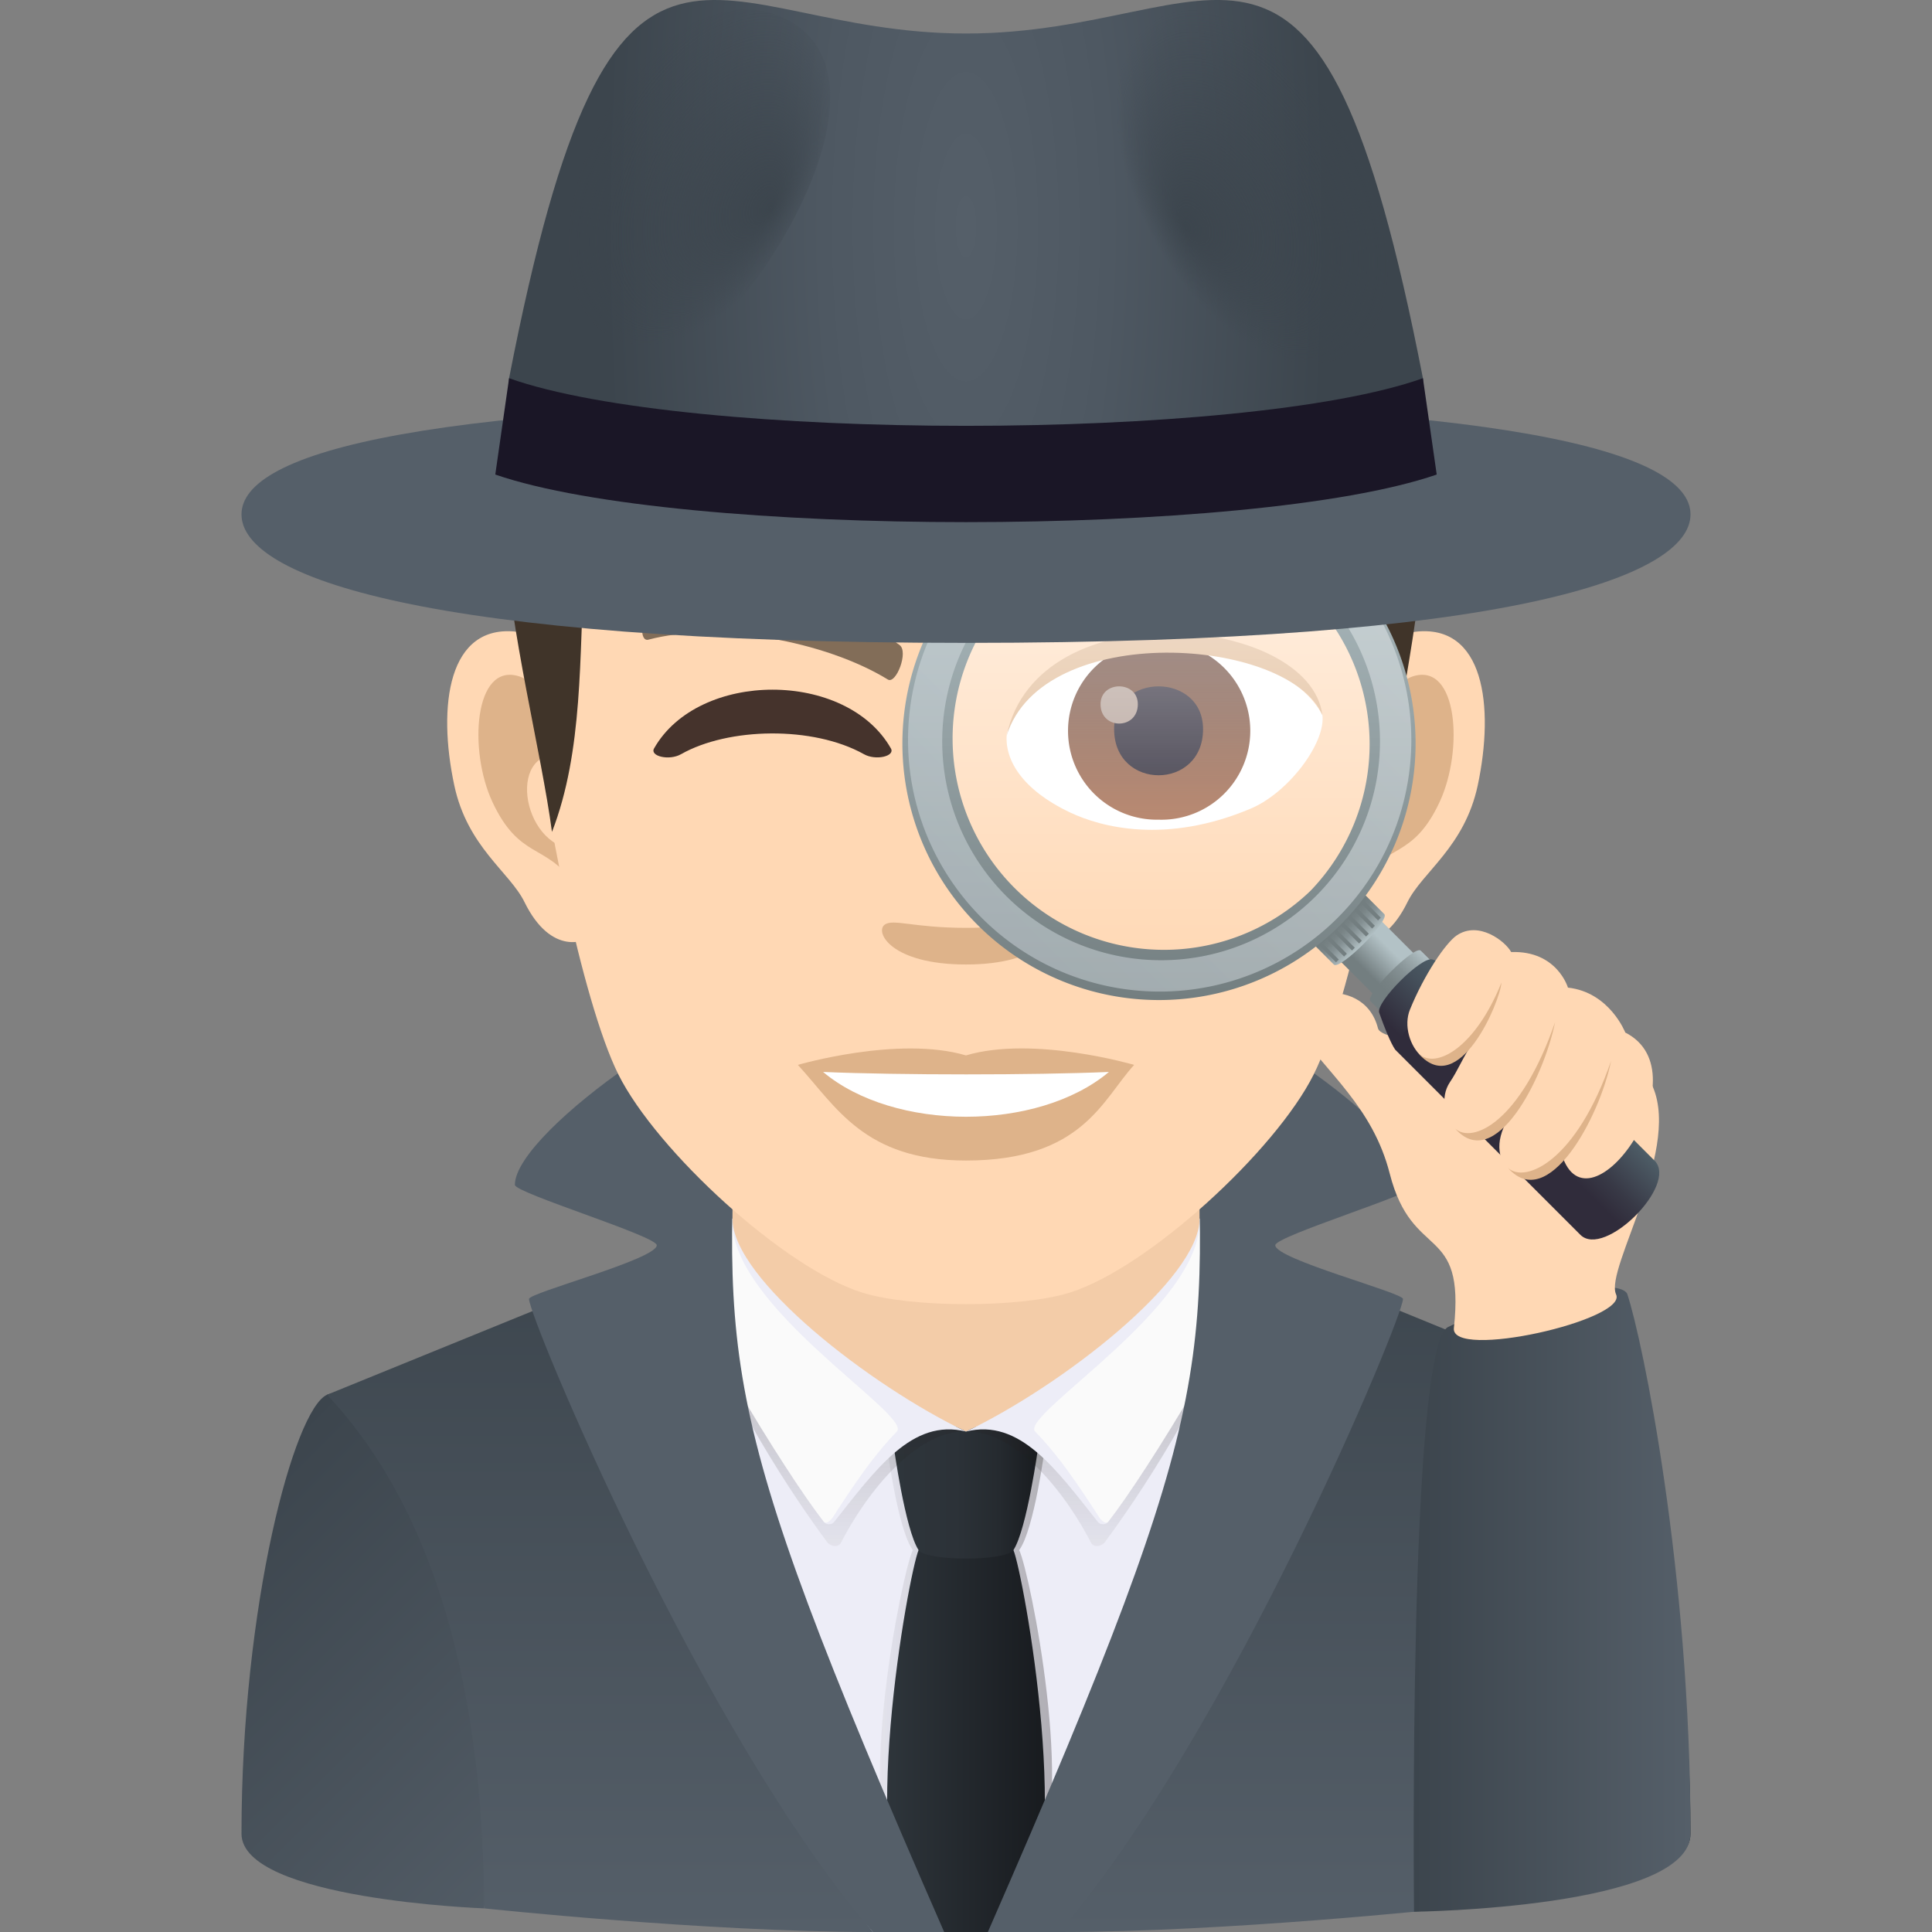 <svg xmlns="http://www.w3.org/2000/svg" xml:space="preserve" style="enable-background:new 0 0 64 64" viewBox="0 0 64 64"><rect x="0" y="0" width="64" height="64" fill="#808080" stroke="none"/><linearGradient id="a" x1="47.244" x2="60.35" y1="64.12" y2="51.014" gradientTransform="translate(-3.946 -1.626)" gradientUnits="userSpaceOnUse"><stop offset="0" style="stop-color:#13171a"/><stop offset=".04" style="stop-color:#161a1d"/><stop offset=".316" style="stop-color:#23292e"/><stop offset=".62" style="stop-color:#2b3238"/><stop offset="1" style="stop-color:#2e353b"/></linearGradient><path d="M56 60.742c0-7.562-1.745-14.057-2.833-14.539-1.214-.537-7.78 2.864-7.78 2.864l2.58 14.15S56 62.926 56 60.742z" style="fill:url(#a)"/><linearGradient id="b" x1="11.542" x2="24.648" y1="51.014" y2="64.12" gradientTransform="translate(-3.946 -1.626)" gradientUnits="userSpaceOnUse"><stop offset="0" style="stop-color:#3c454d"/><stop offset="1" style="stop-color:#555f69"/></linearGradient><path d="m16.033 63.217 2.58-14.15s-6.565-3.401-7.78-2.864C9.746 46.685 8 53.18 8 60.743c0 2.183 8.033 2.474 8.033 2.474z" style="fill:url(#b)"/><linearGradient id="c" x1="35.946" x2="35.946" y1="65.626" y2="42.534" gradientTransform="translate(-3.946 -1.626)" gradientUnits="userSpaceOnUse"><stop offset="0" style="stop-color:#555f69"/><stop offset="1" style="stop-color:#3c454d"/></linearGradient><path d="M47.967 63.217c.008-4.84.741-12.282 5.2-17.014l-12.94-5.295-16.453.026-12.94 5.269c4.458 4.732 5.191 12.175 5.2 17.014 0 0 7.337.783 12.878.783 2.557-1.825 3.95-1.501 6.176 0 5.585 0 12.88-.783 12.88-.783z" style="fill:url(#c)"/><path d="M33.098 64c2.503-5.893 10.208-17.717 6.997-22.538-2.38-3.575-13.731-3.511-16.19 0C20.61 46.17 24.39 58.107 28.912 64h4.186z" style="fill:#ededf7"/><path d="M24.263 36.56v5.6c.869 2.243 4.254 4.174 7.737 5.263 3.484-1.09 6.87-3.02 7.737-5.263v-5.6H24.263z" style="fill:#f3cca8"/><linearGradient id="d" x1="33.094" x2="38.798" y1="56.835" y2="56.835" gradientTransform="translate(-3.946 -1.626)" gradientUnits="userSpaceOnUse"><stop offset="0" style="stop-color:#211c1a;stop-opacity:.05"/><stop offset="1" style="stop-color:#211c1a;stop-opacity:.3"/></linearGradient><path d="M33.762 51.348c.5-.678.858-3.442.858-3.442h-5.24s.358 2.764.858 3.442c-.367.774-1.883 8.386-.553 10.318.775 1.127 3.856 1.127 4.63 0 1.33-1.932-.186-9.544-.553-10.318z" style="fill:url(#d)"/><linearGradient id="e" x1="33.333" x2="38.559" y1="58.935" y2="58.935" gradientTransform="translate(-3.946 -1.626)" gradientUnits="userSpaceOnUse"><stop offset="0" style="stop-color:#2e353b"/><stop offset="1" style="stop-color:#181b1f"/></linearGradient><path d="M33.571 51.348c-.413-.972-2.728-.972-3.142 0-.327.773-2.1 10.43-.117 12.652h3.376c1.983-2.222.21-11.879-.117-12.652z" style="fill:url(#e)"/><linearGradient id="f" x1="33.55" x2="38.341" y1="50.993" y2="50.993" gradientTransform="translate(-3.946 -1.626)" gradientUnits="userSpaceOnUse"><stop offset="0" style="stop-color:#2e353b"/><stop offset=".432" style="stop-color:#2c3238"/><stop offset=".731" style="stop-color:#252a2f"/><stop offset=".99" style="stop-color:#191c20"/><stop offset="1" style="stop-color:#181b1f"/></linearGradient><path d="M32 47.423c-1.736-.938-2.395.483-2.395.483s.378 2.764.824 3.442c.249.377 2.894.377 3.142 0 .446-.678.825-3.442.825-3.442s-.66-1.421-2.396-.483z" style="fill:url(#f)"/><linearGradient id="g" x1="-38.526" x2="-38.526" y1="52.841" y2="44.013" gradientTransform="matrix(-1 0 0 1 -11.196 -1.626)" gradientUnits="userSpaceOnUse"><stop offset="0" style="stop-color:#211c1a;stop-opacity:.05"/><stop offset="1" style="stop-color:#211c1a;stop-opacity:.3"/></linearGradient><path d="M32 47.423c-1.398-.048-3.02 1.531-4.143 3.682-.089.17-.348.13-.463-.028-1.003-1.36-3.347-4.753-4.734-8.69 4.147 3.478 9.34 5.036 9.34 5.036z" style="fill:url(#g)"/><linearGradient id="h" x1="40.616" x2="40.616" y1="52.841" y2="44.013" gradientTransform="translate(-3.946 -1.626)" gradientUnits="userSpaceOnUse"><stop offset="0" style="stop-color:#211c1a;stop-opacity:.05"/><stop offset="1" style="stop-color:#211c1a;stop-opacity:.3"/></linearGradient><path d="M32 47.423c1.398-.048 3.02 1.531 4.143 3.682.09.17.348.13.464-.028 1.002-1.36 3.346-4.753 4.733-8.69-4.147 3.478-9.34 5.036-9.34 5.036z" style="fill:url(#h)"/><path d="M41.339 42.121c-.174-.416-1.35-1.843-1.602-1.75 0 1.998-4.575 5.542-7.737 7.052 1.786-.45 2.99 1.258 4.366 2.99.088.11.277.106.35-.012.832-1.34 4.92-7.567 4.623-8.28z" style="fill:#ededf7"/><path d="M41.339 42.121c-.174-.416-1.35-1.843-1.602-1.75.14 2.884-5.98 6.506-5.446 7.052.767.782 1.428 1.764 2.11 2.823.076.117.227.265.315.155 1.227-1.54 4.92-7.567 4.623-8.28z" style="fill:#fafafa"/><path d="M22.661 42.121c.174-.416 1.35-1.843 1.602-1.75 0 1.998 4.575 5.542 7.737 7.052-1.786-.45-2.99 1.258-4.366 2.99-.087.11-.277.106-.35-.012-.832-1.34-4.92-7.567-4.623-8.28z" style="fill:#ededf7"/><path d="M22.661 42.121c.174-.416 1.35-1.843 1.602-1.75-.14 2.884 5.98 6.506 5.446 7.052-.767.782-1.428 1.764-2.11 2.823-.075.117-.227.265-.315.155-1.227-1.54-4.92-7.567-4.623-8.28z" style="fill:#fafafa"/><path d="M46.945 39.25c0-1.849-7.483-6.833-7.431-5.324.394 11.323 1.248 11.7-6.79 30.074h2.364c5.683-6.614 11.388-20.366 11.388-20.97 0-.208-4.231-1.317-4.231-1.78 0-.303 4.7-1.731 4.7-2zm-22.459-5.324c.053-1.51-7.43 3.475-7.43 5.324 0 .269 4.7 1.696 4.7 2 0 .463-4.232 1.572-4.232 1.78 0 .603 5.706 14.356 11.388 20.97h2.365c-8.039-18.374-7.184-18.751-6.79-30.074z" style="fill:#555f69"/><path d="M46.871 20.929c-2.301.278-3.964 7.979-2.515 10.012.203.283 1.389.737 2.268-1.057.488-.994 1.892-1.823 2.329-3.872.557-2.626.21-5.36-2.082-5.083zm-29.741 0c2.302.278 3.964 7.979 2.515 10.012-.203.283-1.388.737-2.27-1.057-.486-.994-1.892-1.823-2.327-3.872-.56-2.626-.21-5.36 2.082-5.083z" style="fill:#ffd8b4"/><path d="M46.81 22.403c-.601.19-1.257 1.105-1.612 2.624 2.099-.45 1.574 3.043-.25 3.108.017.352.04.713.084 1.093.878-1.274 1.772-.764 2.657-2.66.797-1.71.608-4.63-.88-4.165zm-28.007 2.62c-.357-1.517-1.01-2.43-1.611-2.62-1.486-.466-1.678 2.454-.88 4.163.885 1.898 1.779 1.386 2.659 2.661.042-.38.067-.742.08-1.094-1.804-.084-2.322-3.536-.248-3.11z" style="fill:#deb38a"/><path d="M32 6.118c-9.975 0-14.78 7.54-14.18 18.023.121 2.11 1.432 8.988 2.667 11.457 1.265 2.525 5.493 6.418 8.084 7.224 1.637.507 5.222.507 6.857 0 2.592-.806 6.823-4.7 8.087-7.224 1.238-2.469 2.545-9.346 2.663-11.457.605-10.482-4.2-18.023-14.178-18.023z" style="fill:#ffd8b4"/><path d="M43.993 18.592c-2.976-1.578-8.672-1.654-10.796-.554-.456.21-.154 1.703.228 1.562 2.956-1.17 7.727-1.195 10.496.1.37.167.523-.89.072-1.108zm-22.42 1.753c2.457-.795 6.764-.095 8.222 1.019.314.218-.11 1.305-.38 1.148-2.08-1.277-5.673-1.93-7.937-1.322-.298.078-.273-.74.095-.845z" style="fill:#826d58"/><path d="M34.692 30.628c-.284-.198-.952.108-2.692.108-1.736 0-2.406-.306-2.69-.108-.341.24.201 1.322 2.69 1.322 2.49 0 3.035-1.082 2.692-1.322z" style="fill:#deb38a"/><path d="M33.357 24.265c-.11.863.473 1.883 2.093 2.65 1.028.486 3.167 1.059 5.977-.127 1.264-.531 2.49-2.183 2.38-3.099-1.525-2.871-9.026-3.29-10.45.576z" style="fill:#fff"/><linearGradient id="i" x1="-1210.417" x2="-1210.417" y1="172.436" y2="171.54" gradientTransform="translate(7990.94 -1105.77) scale(6.57)" gradientUnits="userSpaceOnUse"><stop offset="0" style="stop-color:#a6694a"/><stop offset="1" style="stop-color:#4f2a1e"/></linearGradient><path d="M38.378 21.266a2.945 2.945 0 1 1 0 5.887 2.944 2.944 0 1 1 0-5.887z" style="fill:url(#i)"/><path d="M36.907 24.154c0 2.037 2.946 2.037 2.946 0 0-1.89-2.947-1.89-2.947 0z" style="fill:#1a1626"/><path d="M36.457 23.328c0 .854 1.235.854 1.235 0 0-.789-1.235-.789-1.235 0z" style="fill:#ab968c"/><path d="M33.343 24.378c1.193-3.836 9.347-3.287 10.462-.69-.414-3.306-9.443-4.18-10.462.69z" style="fill:#deb38a"/><path d="m43.874 9.263-2.27 2.747c2.631 1.615 2.913 4.719 3.065 8.085.114 2.512 1.407 2.592 1.047 7.463.712-5.352 4.036-17.028-1.842-18.295zm-23.839 1.359 2.27 1.389c-4.596 2.819-1.933 10.183-4.02 15.547-.712-5.352-4.127-15.669 1.75-16.936z" style="fill:#403429"/><path d="M41.468 11.233c2.92-.011 3.21 4.759 3.21 4.759s.876-5.432-2.832-5.432l-.378.673zM20.335 13.59c-1.171 2.857-1.585 5.795-1.585 5.795s-.617-2.057.857-5.693l.728-.103z" style="fill:#2e2319"/><path d="M42.631 10.12c2.282-.237 2.835 3.47 2.835 3.47s.313-4.316-2.585-4.026l-.25.556z" style="fill:#2e2319"/><path d="M43.873 9.263s-3.402-5.93-11.919-5.93c-9.246 0-15.076 4.143-15.274 12.166 5.664-5.583 20.583 3.097 27.193-6.236z" style="fill:#4f4236"/><path d="M43.873 9.263c-.873-2.738-5.51-5.93-11.919-5.93 3.552.25 8.234 2.01 8.716 3.12 0 0-4.913-2.647-11.543-1.485 6.08-.277 10.093 3.588 8.384 3.609-1.664.02-7.844.228-11.51 2.489 2.358-.16 7.015 1.11 6.804 1.191-4.696 1.817-14.12-2.504-16.057 3.24 7.279-6.234 21.165 3.809 27.125-6.234z" style="fill:#403429"/><path d="M43.873 9.263c-4.859 11.486-26.696-1.36-26.188 8.26-2.23-11.038 19 2.576 26.188-8.26z" style="fill:#2e2319"/><path d="M42.543 10.983c-2.31-4.533-9.8-6.164-9.8-6.164s7.83.448 10.409 5.557l-.61.607zm-1.187 1.027c-2.15-2.015-12.526-1.305-12.526-1.305s7.564-2.281 13.347.647l-.82.658z" style="fill:#2e2319"/><path d="M17.144 13.75s1.017-8.252 15.202-7.636C20.684 7.731 17.144 13.75 17.144 13.75z" style="fill:#403429"/><path d="M18.02 13.277s5.62-7.355 17.958-5.5c-10.294-.301-17.957 5.5-17.957 5.5zm-.308-2.571s6.17-6.938 16.283-6.821C22.31 2.33 17.712 10.706 17.712 10.706z" style="fill:#635547"/><path d="M32 34.962c-2.242-.661-5.57.314-5.57.314 1.268 1.377 2.195 3.168 5.57 3.168 3.867 0 4.525-2.032 5.57-3.168 0 0-3.328-.978-5.57-.315z" style="fill:#deb38a"/><path d="M27.266 35.51c2.352 1.973 7.103 1.984 9.468 0-2.505.107-6.944.107-9.468 0z" style="fill:#fff"/><linearGradient id="j" x1="50.776" x2="59.946" y1="54.603" y2="54.603" gradientTransform="translate(-3.946 -1.626)" gradientUnits="userSpaceOnUse"><stop offset="0" style="stop-color:#3c454d"/><stop offset="1" style="stop-color:#555f69"/></linearGradient><path d="M53.909 42.875c-.179-.533-3.25-.233-5.938 1.083-1.328.651-1.13 19.371-1.13 19.371S56 63.217 56 60.742c0-8.68-1.596-16.39-2.092-17.867z" style="fill:url(#j)"/><path d="M42.925 34.046c-.758-1.11 2.23-1.928 2.723.02.199.789 8.358.58 9.01 1.745 1.172 2.091-1.518 6.219-1.123 7.068.393.849-5.488 2.183-5.373 1.115.378-3.5-1.375-2.176-2.126-5.12-.566-2.214-2.1-3.343-3.111-4.828z" style="fill:#ffd8b4"/><path d="M22.56 24.984c1.562-.888 4.373-.946 6.06 0 .39.22 1.038.067.893-.19-1.475-2.599-6.375-2.595-7.847 0-.145.258.505.412.893.19z" style="fill:#45332c"/><linearGradient id="k" x1="-300.438" x2="-298.535" y1="214.826" y2="214.826" gradientTransform="scale(-1 1) rotate(45 48.372 429.67)" gradientUnits="userSpaceOnUse"><stop offset=".236" style="stop-color:#b3c2c6"/><stop offset=".806" style="stop-color:#737e80"/></linearGradient><path d="m45.558 30.308 1.596 1.596-1.344 1.345-1.597-1.595z" style="fill:url(#k)"/><linearGradient id="l" x1="-300.667" x2="-298.305" y1="215.828" y2="215.828" gradientTransform="scale(-1 1) rotate(45 48.372 429.67)" gradientUnits="userSpaceOnUse"><stop offset="0" style="stop-color:#b3c2c6"/><stop offset=".176" style="stop-color:#9ca9ac"/><stop offset=".391" style="stop-color:#859194"/><stop offset=".589" style="stop-color:#788385"/><stop offset=".751" style="stop-color:#737e80"/></linearGradient><path d="M45.396 33.163c-.198-.2 1.471-1.87 1.67-1.67l.322.32c.2.199-1.471 1.87-1.67 1.67l-.322-.32z" style="fill:url(#l)"/><linearGradient id="m" x1="-287.943" x2="-284.467" y1="364.019" y2="364.019" gradientTransform="rotate(-45.001 -519.182 -203.61)" gradientUnits="userSpaceOnUse"><stop offset=".121" style="stop-color:#302c3b"/><stop offset=".619" style="stop-color:#45505b"/><stop offset=".891" style="stop-color:#4e5e67"/></linearGradient><path d="m48.689 32.327-2.458 2.458s-.166-.167-.543-1.237c-.123-.35 1.412-1.887 1.763-1.764 1.072.377 1.238.543 1.238.543z" style="fill:url(#m)"/><linearGradient id="n" x1="-287.943" x2="-284.467" y1="369.384" y2="369.384" gradientTransform="rotate(-45.001 -519.182 -203.61)" gradientUnits="userSpaceOnUse"><stop offset=".327" style="stop-color:#302c3b"/><stop offset=".55" style="stop-color:#383946"/><stop offset=".96" style="stop-color:#4c5a64"/><stop offset="1" style="stop-color:#4e5e67"/></linearGradient><path d="M54.809 38.447c.795.794-1.663 3.25-2.458 2.457L46.246 34.8c-.279-.278 2.178-2.738 2.456-2.459l6.107 6.107z" style="fill:url(#n)"/><linearGradient id="o" x1="-299.486" x2="-299.486" y1="214.102" y2="212.751" gradientTransform="scale(-1 1) rotate(45 48.372 429.67)" gradientUnits="userSpaceOnUse"><stop offset="0" style="stop-color:#b3c2c6"/><stop offset=".176" style="stop-color:#9ca9ac"/><stop offset=".391" style="stop-color:#859194"/><stop offset=".589" style="stop-color:#788385"/><stop offset=".751" style="stop-color:#737e80"/></linearGradient><path d="m45.201 29.626.656.655c.2.2-1.47 1.872-1.67 1.672l-.656-.656c-.2-.2 1.47-1.87 1.67-1.67z" style="fill:url(#o)"/><path d="m45.084 29.743.656.655-.091.093-.657-.657z" style="fill:#737e80"/><path d="M45.106 29.922h.13v.927h-.13z" style="fill:#737e80" transform="rotate(-45.001 45.171 30.386)"/><path d="m44.689 30.274.655.656-.092.093-.656-.656z" style="fill:#737e80"/><path d="M44.674 30.416h.13v.927h-.13z" style="fill:#737e80" transform="rotate(-44.944 44.739 30.88)"/><path d="M44.442 30.648h.13v.927h-.13z" style="fill:#737e80" transform="rotate(-44.944 44.507 31.113)"/><path d="M44.178 30.849h.131v.927h-.131z" style="fill:#737e80" transform="rotate(-44.984 44.242 31.313)"/><path d="M43.91 31.044h.13v.927h-.13z" style="fill:#737e80" transform="rotate(-44.996 43.972 31.506)"/><linearGradient id="p" x1="59.283" x2="59.283" y1="68.209" y2="52.994" gradientTransform="translate(-20.82 -36.044)" gradientUnits="userSpaceOnUse"><stop offset="0" style="stop-color:#fff;stop-opacity:0"/><stop offset="1" style="stop-color:#fff"/></linearGradient><path d="M43.842 29.938a7.608 7.608 0 1 0-10.758-10.76 7.608 7.608 0 0 0 10.758 10.76z" style="opacity:.65;fill:url(#p)"/><linearGradient id="q" x1="427.923" x2="439.944" y1="-1033.597" y2="-1045.618" gradientTransform="rotate(-45.001 1520.754 -30.133)" gradientUnits="userSpaceOnUse"><stop offset="0" style="stop-color:#737e80"/><stop offset="1" style="stop-color:#b3c2c6"/></linearGradient><path d="M32.453 18.548a8.5 8.5 0 1 0 12.02 12.02 8.5 8.5 0 0 0-12.02-12.02zm10.96 10.96a7.002 7.002 0 0 1-9.9-9.901 7.002 7.002 0 0 1 9.9 9.901z" style="fill:url(#q)"/><linearGradient id="r" x1="53.389" x2="65.177" y1="66.496" y2="54.708" gradientTransform="translate(-20.82 -36.044)" gradientUnits="userSpaceOnUse"><stop offset="0" style="stop-color:#cfd8dd"/><stop offset="1" style="stop-color:#e6ebed"/></linearGradient><path d="M44.358 18.665a8.336 8.336 0 1 0-11.789 11.788 8.336 8.336 0 0 0 11.789-11.788zm-.768 11.02a7.25 7.25 0 1 1-10.254-10.254 7.254 7.254 0 0 1 10.254 0 7.252 7.252 0 0 1 0 10.255z" style="opacity:.5;fill:url(#r)"/><path d="M50.06 31.538c1.521-.054 1.88 1.178 1.88 1.178 1.38.152 1.9 1.488 1.9 1.488 2.653 1.347-1.226 6.86-2.106 4.037-1.122 1.39-2.729.436-1.777-1.183-1.225 1.663-2.619-.185-1.925-1.212.261-.383.448-.859.754-1.298-1.269 1.67-2.504-.056-2.08-1.103.472-1.16 1.185-2.212 1.552-2.46.729-.491 1.606.195 1.802.553z" style="fill:#ffd8b4"/><path d="M47.004 34.91c1.327 1.51 2.69-1.726 2.733-2.36-.861 2.147-2.163 2.881-2.733 2.36zm1.196 2.472c1.327 1.512 2.938-1.663 3.315-3.524-1.15 3.333-2.745 4.048-3.316 3.524zm1.754 1.307c1.327 1.512 3.04-1.685 3.415-3.546-1.15 3.332-2.843 4.07-3.415 3.546z" style="fill:#deb38a"/><path d="M56 17.041c0 2.069-6.052 4.255-24 4.255-17.953 0-24-2.186-24-4.255 0-2.068 6.047-3.745 24-3.745 17.948 0 24 1.677 24 3.745z" style="fill:#555f69"/><radialGradient id="s" cx="35.946" cy="9.136" r="11.954" gradientTransform="matrix(1 0 0 3 -3.946 -19.899)" gradientUnits="userSpaceOnUse"><stop offset="0" style="stop-color:#555f69"/><stop offset=".4" style="stop-color:#4e5862"/><stop offset="1" style="stop-color:#3c454d"/></radialGradient><path d="M47.136 12.529c.647 3.323-30.919 3.323-30.272 0C20.327-5.263 23.387 1.11 32 1.11c8.611 0 11.673-6.374 15.136 11.418z" style="fill:url(#s)"/><radialGradient id="t" cx="235.426" cy="699.514" r="3.725" fx="232.811" fy="699.565" gradientTransform="matrix(.871 -.491 .846 1.502 -755.342 -928.89)" gradientUnits="userSpaceOnUse"><stop offset="0" style="stop-color:#3c454d"/><stop offset="1" style="stop-color:#3c454d;stop-opacity:0"/></radialGradient><path d="M44.754 12.711C42.17 15.557 32.479 2.502 38.363.465c4.254-1.473 10.247 7.996 6.39 12.246z" style="fill:url(#t)"/><radialGradient id="u" cx="3145.041" cy="-695.436" r="3.725" fx="3142.425" fy="-695.385" gradientTransform="matrix(-.871 -.491 -.846 1.502 2174.307 2594.32)" gradientUnits="userSpaceOnUse"><stop offset="0" style="stop-color:#3c454d"/><stop offset="1" style="stop-color:#3c454d;stop-opacity:0"/></radialGradient><path d="M19.246 12.711C21.83 15.557 31.521 2.502 25.637.465c-4.254-1.473-10.247 7.996-6.39 12.246z" style="fill:url(#u)"/><path d="m16.864 12.529-.457 3.191c6.093 2.102 25.093 2.102 31.186 0l-.457-3.191c-5.908 2.103-24.366 2.103-30.272 0z" style="fill:#1a1626"/></svg>